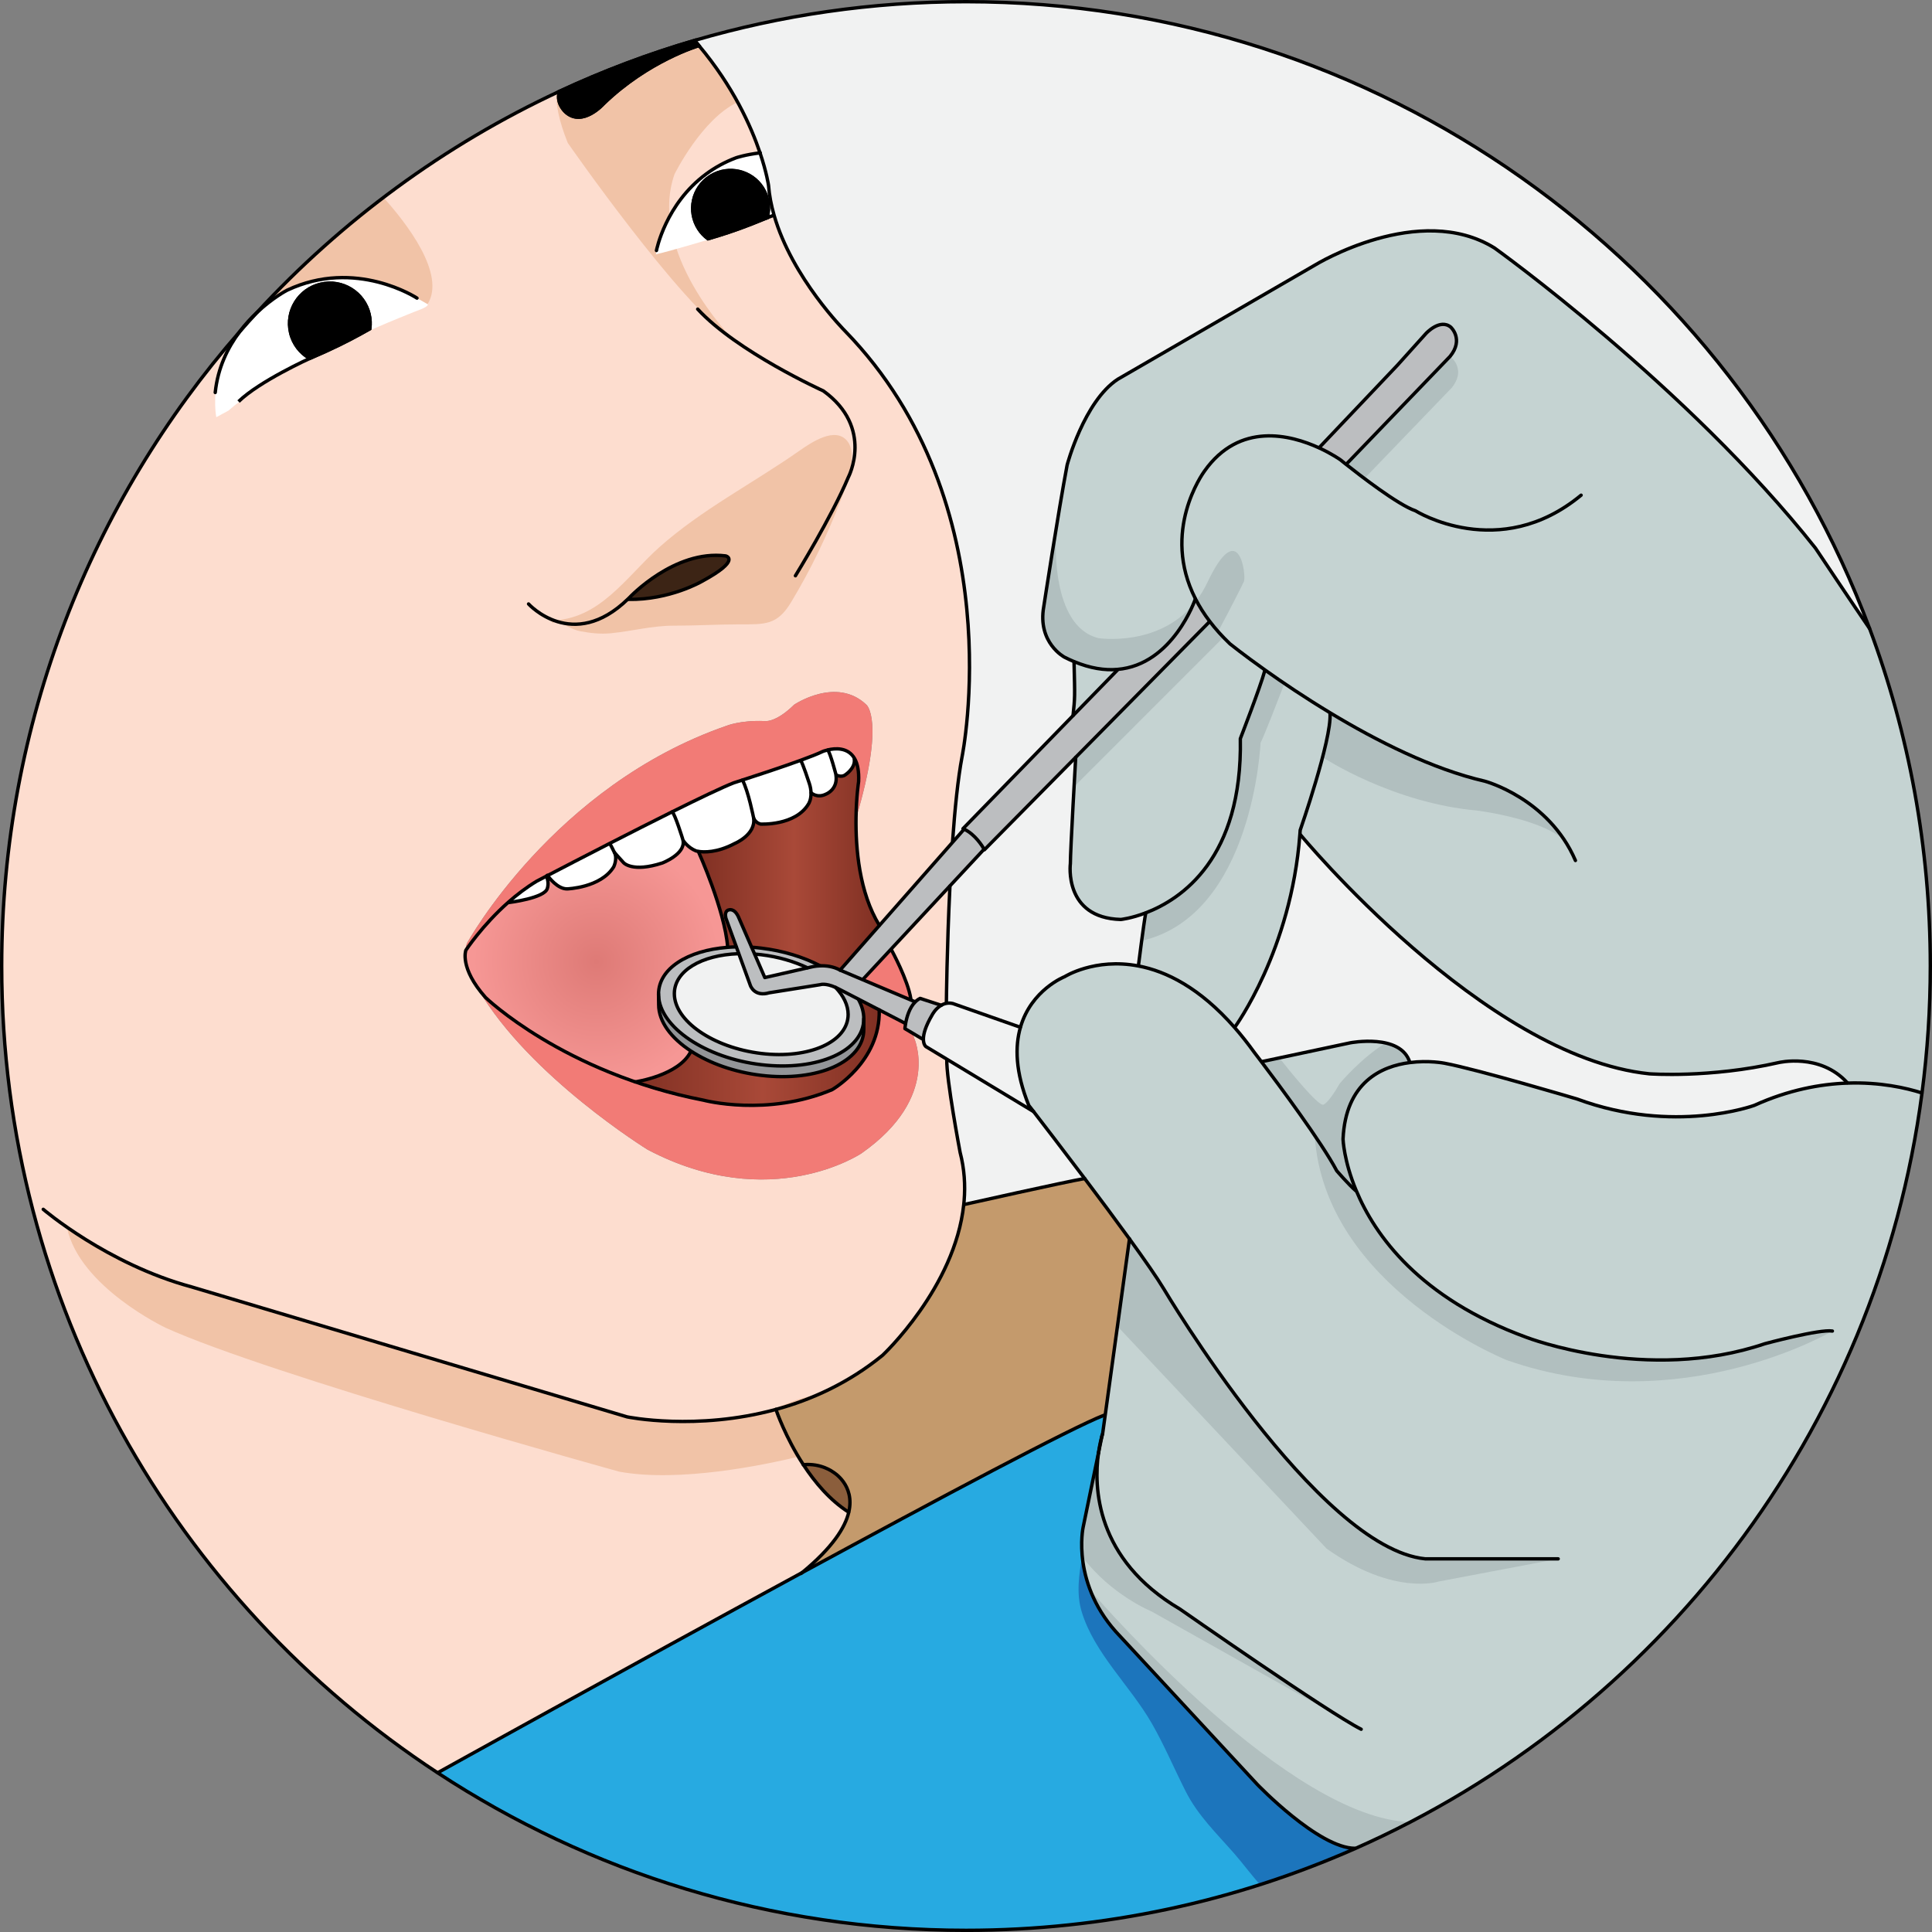 <?xml version="1.0" encoding="utf-8"?>
<!-- Generator: Adobe Illustrator 16.0.0, SVG Export Plug-In . SVG Version: 6.00 Build 0)  -->
<!DOCTYPE svg PUBLIC "-//W3C//DTD SVG 1.1//EN" "http://www.w3.org/Graphics/SVG/1.1/DTD/svg11.dtd">
<svg version="1.1" id="Layer_2" xmlns="http://www.w3.org/2000/svg" xmlns:xlink="http://www.w3.org/1999/xlink" x="0px" y="0px"
	 width="570.302px" height="570.309px" viewBox="0 0 570.302 570.309" enable-background="new 0 0 570.302 570.309"
	 xml:space="preserve">
<rect x="0" y="0" width="570.302" height="570.309" fill="#808080" stroke="none"/>
<g>
	<path fill="#FDDDCF" d="M185.371,176.82l0.108,0.108c12.172,0.215,21.625-5.265,21.625-5.265c12.01-6.477,7.089-7.567,7.089-7.567
		c-15.134-1.892-28.377,12.293-28.377,12.293C185.667,176.538,185.519,176.686,185.371,176.82z M75.801,92.289
		c25.045-27.179,55.313-49.47,89.217-65.271l0.081,0.175c-0.997,3.494,2,5.992,2,5.992c4.921,4.269,10.98-2.498,10.98-2.498
		c13.236-12.852,28.208-17.221,28.208-17.221l0.02-0.013c10.119,12.051,15.39,23.812,18.043,31.676
		c-4.261,0.498-7.035,1.434-7.035,1.434c-3.393,1.272-6.315,2.916-8.826,4.767l1.488,0.552c-0.115,0.067-0.236,0.141-0.35,0.215
		c-5.197,3.333-6.712,10.247-3.379,15.444c0.753,1.171,1.689,2.147,2.747,2.935c3.824-1.097,8.119-2.491,12.623-4.255
		c0,0,1.609-0.626,4.12-1.656c0.243-0.102,0.485-0.203,0.741-0.303c0,0,0.727-0.29,1.939-0.734l0.074-0.021
		c5.312,18.562,20.991,34.241,20.991,34.241c49.732,51.213,34.503,125.646,34.503,125.646c-1.226,6.483-2.128,15.484-2.794,24.95
		l0.141,0.121l-21.738,24.708l-0.02-0.02c-5.958-9.709-7.015-22.742-6.887-31.784h0.054c8.617-28.969,2.996-33.352,2.996-33.352
		c-8.853-8.449-21.321,0-21.321,0c-5.655,5.561-8.853,4.827-8.853,4.827c-7.022-0.276-11.115,1.4-11.115,1.4
		c-51.099,17.699-76.587,64.172-76.587,64.172s-0.323,0.741-0.464,2.061c-0.256,2.343,0.074,6.503,3.837,11.499l-0.061,0.04
		c15.215,25.906,50.001,47.355,50.001,47.355c36.361,19.154,63.149,1.064,63.149,1.064c23.766-16.677,15.431-34.234,15.431-34.234
		l-0.345-1.288l2.741,1.705l0.425,0.014c-0.027,1.75,0.747,2.31,0.747,2.31l6.208,3.743l-0.041,0.067
		c-0.202,5.587,3.918,27.394,3.918,27.394c1.266,4.86,1.575,9.674,1.185,14.333c-0.026,0.356-0.06,0.714-0.107,1.07
		c-2.585,24.526-23.967,44.515-23.967,44.515c-10.105,8.247-21.092,13.148-31.474,15.976c0.128,0.391,2.808,8.227,8.106,16.333
		c3.379,5.177,7.816,10.455,13.35,13.99l0.047,0.013c-1.071,4.538-4.794,10.455-13.774,17.841
		c-52.243,28.364-107.536,59.05-107.536,59.05l-0.034,0.054C51.687,472.465,0.5,384.79,0.5,285.15
		c0-71.666,26.485-137.151,70.212-187.193c0-0.007,0.007-0.013,0.013-0.02C72.388,96.032,74.078,94.147,75.801,92.289z
		 M91.454,105.794c3.097-1.339,5.104-2.262,5.104-2.262c4.679-2.128,8.927-4.376,12.603-6.483c0.182-1.394,0.134-2.834-0.202-4.275
		c-1.501-6.396-7.904-10.368-14.299-8.866c-6.396,1.495-10.368,7.897-8.867,14.299C86.573,101.546,88.701,104.212,91.454,105.794z"
		/>
	<path fill="#F1C3A7" d="M75.801,92.289c-0.178,0.192-0.353,0.388-0.53,0.581l1.328,1.328l9.066-0.807
		c0.813-4.532,4.229-8.371,8.994-9.484c5.908-1.387,11.813,1.902,13.863,7.452l17.694-1.573c5.521-8.878-6.268-23.981-13.02-31.474
		C99.749,68.524,87.226,79.891,75.801,92.289z"/>
	<path fill="#F1C3A7" d="M167.597,42.19c0,0,33.3,47.869,48.464,57.681c0,0-24.975-25.57-16.947-48.464
		c0,0,8.021-16.266,18.63-21.245c-2.867-5.241-6.59-10.939-11.436-16.709l-0.02,0.013c0,0-14.973,4.37-28.208,17.221
		c0,0-6.059,6.767-10.98,2.498c0,0-2.996-2.498-2-5.992l-0.081-0.175c-0.257,0.12-0.509,0.249-0.766,0.369
		C164.082,30.708,164.895,35.435,167.597,42.19z"/>
	<path fill="#F1C3A7" d="M162.454,183.139c14.478,0,22.434-12.932,32.195-21.628c12.383-11.032,27.547-18.811,41.116-28.31
		c3.708-2.596,10.881-7.505,14.423-2.896c3.011,3.918-0.17,12.624-1.743,16.684c-4.208,10.863-8.854,20.716-14.941,30.808
		c-4.066,6.74-7.609,6.506-15.21,6.506c-6.547,0-12.838,0.396-19.389,0.388c-6.428-0.008-12.278,1.621-18.614,2.241
		c-3.154,0.308-6.193-0.073-9.005-0.603c-2.739-0.517-4.971-2.372-7.271-2.827c-0.731-0.145-0.458,0.296-0.787,0.414"/>
	<path fill="#F1C3A7" d="M185.115,418.242L46.092,376.691c-13.854-5.542-26.324-14.317-26.324-14.317
		c3.695,17.549,29.095,29.557,29.095,29.557c30.479,13.854,133.927,42.487,133.927,42.487c17.735,3.258,42.842-1.994,52.874-4.419
		c-4.314-7.199-6.505-13.605-6.621-13.958c3.809-1.037,7.698-2.356,11.596-4.015c-1.72,0.028-4.527,0.746-8.897,2.533
		C211.422,422.873,185.115,418.242,185.115,418.242z"/>
	<path fill="#C5D3D2" d="M397.177,136.938l0.378-0.061l30.504-31.695c4.12-5.063,0.183-8.618,0.183-8.618
		c-3.186-2.625-7.306,1.872-7.306,1.872l-8.435,9.372l-23.052,24.291l-0.055,0.121c3.824,1.757,6.275,3.508,6.275,3.508
		S396.228,136.184,397.177,136.938z M352.885,176.767l-0.02,0.007c0,0-6.591,19.477-23.052,20.83
		c-3.729,0.316-7.971-0.31-12.758-2.303c-0.923-0.384-1.858-0.814-2.814-1.3c0,0-8.052-4.214-6.133-14.952
		c0,0,4.222-27.609,6.9-41.801c0,0,4.989-18.79,14.959-25.307l58.289-33.749c0,0,30.68-18.79,52.917-4.982
		c0,0,56.753,40.65,94.724,88.584c0,0,11.755,17.591,15.97,23.731l0.007-0.007c11.593,31.009,17.928,64.584,17.928,99.632
		c0,12.711-0.835,25.213-2.45,37.479l-0.034-0.007c-4.605-1.468-12.32-3.245-22.008-2.908v-0.088
		c-8.092-8.934-20.345-5.951-20.345-5.951c-20.271,4.625-38.112,3.299-38.112,3.299c-48.911-5.063-103.106-70.717-103.106-70.717
		h-0.033c0.033-0.396,0.061-0.801,0.087-1.205c0,0,9.305-26.688,8.807-34.402l0.114-0.188c-7.533-4.538-14.179-9.034-19.255-12.65
		c-6.463-4.591-10.395-7.755-10.395-7.755c-2.315-2.209-4.288-4.41-5.951-6.598C355.396,181.203,354.003,178.968,352.885,176.767z"
		/>
	<g>
		<path fill="#B1BFBF" d="M356.386,171.97c-0.949,2.004-2.038,3.761-3.22,5.318c1.069,2.033,2.366,4.092,3.954,6.17
			c0.752,0.989,1.576,1.981,2.457,2.975c3.889-7.299,7.32-14.042,7.628-14.813C367.903,169.876,365.809,152.077,356.386,171.97z"/>
		<path fill="#B1BFBF" d="M352.167,178.536c-10.665,12.483-27.89,9.838-27.89,9.838c-14.31-3.49-12.564-29.666-12.564-29.666
			l-0.393,0.016c-1.75,10.763-3.212,20.325-3.212,20.325c-1.919,10.738,6.133,14.952,6.133,14.952
			c0.956,0.485,1.892,0.916,2.814,1.3c4.787,1.993,9.028,2.619,12.758,2.303C343.23,196.5,350.09,183.358,352.167,178.536z"/>
	</g>
	<path fill="#B1BFBF" d="M428.729,105.834c-3.185-2.625-7.305,1.872-7.305,1.872l-8.436,9.372l-17.504,18.444
		c1.791,1.177,5.385,4.117,7.295,5.704l25.768-26.773C432.667,109.389,428.729,105.834,428.729,105.834z"/>
	<path fill="#B1BFBF" d="M390.648,223.662c0,0,20.414,13.409,45.43,15.61c0,0,20.612,2.602,26.417,9.605
		c0,0-6.786-13.989-28.219-19.212c0,0-12.394-2.683-28.218-11.208l-13.312-8.021C392.747,210.437,391.415,220.889,390.648,223.662z"
		/>
	<path fill="#C5D3D2" d="M392.721,210.462l-0.114,0.188c0.498,7.715-8.807,34.402-8.807,34.402
		c-0.026,0.404-0.054,0.809-0.087,1.205c-2.565,34.302-19.201,56.942-19.201,56.942l-0.095,0.081
		c-10.279-11.721-20.162-16.582-28.39-18.144l0.026-0.142c0,0,1.55-12.341,2.155-15.484l-0.014-0.041
		c10.529-4.019,28.599-16.076,27.933-51.428c0,0,5.911-15.242,7.217-20.063l0.121-0.169
		C378.542,201.428,385.188,205.924,392.721,210.462z"/>
	<path fill="#B1BFBF" d="M379.143,201.757c-2.05-1.393-3.959-2.722-5.677-3.945l-0.121,0.169c-1.306,4.82-7.217,20.063-7.217,20.063
		c0.666,35.352-17.403,47.409-27.933,51.428l0.014,0.041c-0.282,1.462-0.768,4.915-1.207,8.19
		c32.949-7.525,35.09-58.396,35.09-58.396C373.324,216.844,377.497,206.044,379.143,201.757z"/>
	<path fill="#C5D3D2" d="M373.466,197.812l-0.121,0.169c-1.306,4.82-7.217,20.063-7.217,20.063
		c0.666,35.352-17.403,47.409-27.933,51.428c-4.302,1.643-7.345,1.946-7.345,1.946c-16.953-0.458-14.893-16.494-14.893-16.494
		c0-3.892,1.575-31.34,1.575-31.34l-0.021-0.02l39.499-40.024l0.108-0.081c1.663,2.188,3.636,4.389,5.951,6.598
		C363.071,190.057,367.003,193.221,373.466,197.812z"/>
	<path fill="#B1BFBF" d="M361.148,188.135c-1.504-1.563-2.849-3.124-4.028-4.676l-0.108,0.081l-39.499,40.024l0.021,0.02
		c0,0-0.214,3.739-0.484,8.652L361.148,188.135z"/>
	<path fill="#C5D3D2" d="M416.169,313.622l0.008,0.033c-8.369,1.077-18.979,5.783-19.727,22.595c0,0,0.202,6.348,3.885,15.188
		l-0.121,0.054c-2.188-1.878-5.635-5.904-5.635-5.904c-4.45-8.408-17.161-25.476-22.189-32.127l0.106-0.081l26.055-5.547
		C398.551,307.832,413.511,304.938,416.169,313.622z"/>
	<path fill="#B1BFBF" d="M416.177,313.655l-0.008-0.033c-1.038-3.393-3.955-5.014-7.123-5.735
		c-7.189,4.328-13.568,11.943-13.568,11.943c-3.59,6.283-4.937,6.283-4.937,6.283c-1.76,0-9.596-9.664-12.893-13.831l-5.152,1.097
		l-0.106,0.081c5.028,6.651,17.739,23.719,22.189,32.127c0,0,3.447,4.026,5.635,5.904l0.121-0.054
		c-3.683-8.84-3.885-15.188-3.885-15.188C397.197,319.438,407.808,314.732,416.177,313.655z"/>
	<path fill="#C5D3D2" d="M324.266,428.854l0.014-0.068l0.99-4.82l0.006-0.033c0.121-0.418,0.195-0.64,0.195-0.64l0.755-5.446
		l7.183-52.129c-4.1-5.662-8.792-11.963-13.222-17.827c-6.524-8.651-12.469-16.373-15.088-19.772
		c-0.909-1.172-1.42-1.832-1.42-1.832c-3.992-9.869-4.087-17.396-2.457-23.045c3.197-11.102,13.04-14.932,13.04-14.932
		s8.859-5.636,21.766-3.171c8.228,1.562,18.11,6.423,28.39,18.144c1.946,2.222,3.912,4.699,5.885,7.439c0,0,0.787,1.023,2.088,2.739
		c5.028,6.651,17.739,23.719,22.189,32.127c0,0,3.447,4.026,5.635,5.904l0.121-0.054c-3.683-8.84-3.885-15.188-3.885-15.188
		c0.747-16.812,11.357-21.518,19.727-22.595c5.573-0.714,10.158,0.183,10.158,0.183c9.964,1.864,39.223,10.583,39.223,10.583
		c28.64,10.583,52.305,1.864,52.305,1.864c10.071-4.558,19.436-6.288,27.447-6.57c9.688-0.337,17.402,1.44,22.008,2.908l0.034,0.007
		c0,0.021-0.007,0.047-0.007,0.067c-13.176,100.01-78.264,183.651-167.313,222.969l-0.027-0.067
		c-10.778,0-28.889-18.885-28.889-18.885l-40.38-43.604c-14.771-15.202-11.008-32.289-11.008-32.289L324.266,428.854z"/>
	<g>
		<path fill="#B1BFBF" d="M520.972,396.646c-34.867,11.828-70.354-1.872-70.354-1.872c-31.635-11.539-44.81-30.194-50.276-43.336
			h-0.007l-0.121,0.054c-2.188-1.878-5.635-5.904-5.635-5.904c-1.461-2.76-3.814-6.456-6.492-10.407
			c2.816,44.83,56.761,66.336,56.761,66.336c51.166,17.953,96.046-8.607,96.046-8.607
			C537.163,392.283,520.972,396.646,520.972,396.646z"/>
		<polygon fill="#B1BFBF" points="567.352,322.63 567.317,322.623 567.351,322.638 		"/>
	</g>
	<path fill="#B1BFBF" d="M424.72,466.84l35.236-6.688h-39.222c-31.757-3.117-77.207-79.697-77.207-79.697
		c-1.979-3.299-5.709-8.651-10.119-14.737l-3.553,25.783l61.74,65.624C411.47,471.256,424.72,466.84,424.72,466.84z"/>
	<g>
		<path fill="#B1BFBF" d="M398.192,508.421c1.468,0.877,2.695,1.57,3.61,2.028L398.192,508.421z"/>
		<path fill="#B1BFBF" d="M398.192,508.421c-13.961-8.344-49.885-33.438-49.885-33.438c-25.011-14.736-25.463-36.118-24.042-46.129
			l-4.537,21.967c0,0-0.765,3.498-0.243,8.729c8.473,11.27,20.438,16.124,20.438,16.124L398.192,508.421z"/>
	</g>
	<path fill="#B1BFBF" d="M321.854,469.438c1.697,4.387,4.451,9.113,8.882,13.672l40.38,43.604c0,0,18.11,18.885,28.889,18.885
		l0.027,0.067c5.521-2.438,10.948-5.047,16.278-7.817C380.866,536.809,326.425,474.722,321.854,469.438z"/>
	<path fill="#27AAE1" d="M325.275,423.932l-0.006,0.033c-0.249,0.868-0.667,2.545-0.99,4.82l-0.014,0.068l-4.537,21.967
		c0,0-3.764,17.087,11.008,32.289l40.38,43.604c0,0,18.11,18.885,28.889,18.885l0.027,0.067
		c-35.137,15.524-74.002,24.143-114.881,24.143c-57.576,0-111.158-17.094-155.949-46.487l0.034-0.054
		c0,0,55.293-30.686,107.536-59.05c40.832-22.149,79.799-42.885,89.049-46.427l0.404,0.055l-0.755,5.446
		C325.471,423.292,325.396,423.514,325.275,423.932z"/>
	<path fill="#1C75BC" d="M400.005,545.599c-10.778,0-28.889-18.885-28.889-18.885l-40.38-43.604
		c-8.222-8.461-10.698-17.501-11.281-23.858c-0.97,5.631-1.77,11.192-0.151,16.524c3.715,12.241,14.333,21.892,20.66,32.891
		c3.731,6.488,6.631,13.406,10.017,20.09c3.649,7.207,9.141,12.425,14.407,18.455c2.18,2.496,4.813,5.985,7.539,9.119
		c9.6-3.07,18.979-6.632,28.105-10.664L400.005,545.599z"/>
	<path fill="#FFFFFF" d="M124.263,91.289c0,0-40.127,15.179-56.809,29.907l-3.607,1.954c0,0-4.509-21.942,19.086-36.521
		c0,0,18.185-11.873,43.284,3.156C126.217,89.786,126.817,90.237,124.263,91.289z"/>
	<path fill="#FFFFFF" d="M226.855,54.695c0,0-0.525-3.689-2.504-9.566c-4.261,0.498-7.035,1.434-7.035,1.434
		c-3.393,1.272-6.315,2.916-8.826,4.767l0.503,0.187c-2.415,1.718-5.327,4.136-5.327,4.136c-7.56,6.865-10.072,19.42-10.072,19.42
		c3.476-0.695,18.326-5.17,18.326-5.17l0.608-12.339l-0.963-6.447c4.867-1.925,10.573-0.215,13.506,4.36
		c1.737,2.713,2.141,5.891,1.407,8.786c0,0,0.727-0.29,1.939-0.734l0.074-0.021C227.664,60.626,227.084,57.671,226.855,54.695z"/>
	<path fill="#F1F2F2" d="M224.351,45.129c-2.653-7.864-7.924-19.625-18.043-31.676c-0.33-0.391-0.66-0.781-0.996-1.171l-0.114-0.397
		C230.558,4.472,257.394,0.5,285.151,0.5c122.151,0,226.341,76.944,266.723,185.019l-0.007,0.007
		c-4.215-6.14-15.97-23.731-15.97-23.731c-37.971-47.935-94.724-88.584-94.724-88.584c-22.237-13.808-52.917,4.982-52.917,4.982
		l-58.289,33.749c-9.97,6.517-14.959,25.307-14.959,25.307c-2.679,14.192-6.9,41.801-6.9,41.801
		c-1.919,10.738,6.133,14.952,6.133,14.952c0.956,0.485,1.892,0.916,2.814,1.3l-0.014,0.04c0.27,10.638,0.27,10.482-0.296,15.902
		l-32.483,33.372c0.101,0.041,0.209,0.088,0.309,0.135l-0.033,0.074l-3.205,3.642l-0.141-0.121
		c0.666-9.466,1.568-18.467,2.794-24.95c0,0,15.229-74.433-34.503-125.646c0,0-15.68-15.68-20.991-34.241
		c-0.828-2.881-1.407-5.837-1.636-8.813C226.855,54.695,226.331,51.006,224.351,45.129z"/>
	<path fill="#F1F2F2" d="M545.31,319.627v0.088c-8.012,0.282-17.376,2.013-27.447,6.57c0,0-23.665,8.719-52.305-1.864
		c0,0-29.259-8.719-39.223-10.583c0,0-4.585-0.896-10.158-0.183l-0.008-0.033c-2.658-8.685-17.618-5.79-17.618-5.79l-26.055,5.547
		l-0.106,0.081c-1.301-1.716-2.088-2.739-2.088-2.739c-1.973-2.74-3.938-5.218-5.885-7.439l0.095-0.081
		c0,0,16.636-22.641,19.201-56.942h0.033c0,0,54.195,65.654,103.106,70.717c0,0,17.841,1.326,38.112-3.299
		C524.965,313.676,537.218,310.693,545.31,319.627z"/>
	<path fill="#BCBEC0" d="M428.241,96.564c0,0,3.938,3.555-0.183,8.618l-30.504,31.695l-0.378,0.061
		c-0.949-0.754-1.507-1.212-1.507-1.212s-2.451-1.75-6.275-3.508l0.055-0.121l23.052-24.291l8.435-9.372
		C420.936,98.436,425.056,93.938,428.241,96.564z"/>
	<path fill="#BCBEC0" d="M357.12,183.458l-0.108,0.081l-39.499,40.024l-26.922,27.272c0,0-0.026-0.054-0.088-0.155
		c-0.443-0.787-2.625-4.39-5.932-5.931c-0.1-0.047-0.208-0.094-0.309-0.135l32.483-33.372l13.088-13.444l-0.021-0.195
		c16.461-1.354,23.052-20.83,23.052-20.83l0.02-0.007C354.003,178.968,355.396,181.203,357.12,183.458z"/>
	<path fill="#F1F2F2" d="M338.195,269.471l0.014,0.041c-0.605,3.144-2.155,15.484-2.155,15.484l-0.026,0.142
		c-12.906-2.465-21.766,3.171-21.766,3.171s-9.843,3.83-13.04,14.932l-0.027-0.007l-19.928-7.001
		c-0.674-0.162-1.299-0.168-1.865-0.067l-0.04-0.229c0,0,0.155-16.292,1.05-34.389l-0.02-0.02l10.064-10.819l0.047-0.027
		c0.062,0.102,0.088,0.155,0.088,0.155l26.922-27.272l0.021,0.02c0,0-1.575,27.448-1.575,31.34c0,0-2.061,16.036,14.893,16.494
		C330.851,271.417,333.894,271.113,338.195,269.471z"/>
	<path fill="#C49A6C" d="M333.408,365.717l-7.183,52.129l-0.404-0.055c-9.25,3.542-48.217,24.277-89.049,46.427
		c8.98-7.386,12.704-13.303,13.774-17.841c1.918-8.125-4.646-11.861-4.646-11.861s-3.515-2.681-8.752-2.142
		c-5.298-8.106-7.978-15.942-8.106-16.333c10.381-2.827,21.369-7.729,31.474-15.976c0,0,21.382-19.988,23.967-44.515l0.095,0.007
		c0,0,30.201-6.772,35.607-7.668C324.616,353.754,329.309,360.055,333.408,365.717z"/>
	<path fill="#C5D3D2" d="M329.813,197.604l0.021,0.195l-13.088,13.444c0.565-5.42,0.565-5.265,0.296-15.902l0.014-0.04
		C321.843,197.294,326.084,197.92,329.813,197.604z"/>
	<path fill="#F1F2F2" d="M305.099,328.117c2.619,3.399,8.563,11.121,15.088,19.772c-5.406,0.896-35.607,7.668-35.607,7.668
		l-0.095-0.007c0.048-0.356,0.081-0.714,0.107-1.07c0.391-4.659,0.081-9.473-1.185-14.333c0,0-4.12-21.807-3.918-27.394l0.041-0.067
		l25.563,15.437L305.099,328.117z"/>
	<path fill="#F1F2F2" d="M277.84,296.744c0.464-0.27,0.982-0.479,1.562-0.579c0.566-0.101,1.191-0.095,1.865,0.067l19.928,7.001
		l0.027,0.007c-1.63,5.648-1.535,13.176,2.457,23.045c0,0,0.511,0.66,1.42,1.832l-0.006,0.006l-25.563-15.437l-6.208-3.743
		c0,0-0.774-0.56-0.747-2.31c0.027-1.44,0.599-3.683,2.605-7.076C275.181,299.558,276.103,297.74,277.84,296.744z"/>
	<path fill="#BCBEC0" d="M290.503,250.681l-0.047,0.027l-10.064,10.819l-17.444,18.735l-8.18,8.793l-0.067,0.154l-6.719-2.841
		l11.613-13.195l21.738-24.708l3.205-3.642l0.033-0.074C287.878,246.291,290.06,249.894,290.503,250.681z"/>
	<path fill="#FDDDCF" d="M280.392,261.527l0.02,0.02c-0.895,18.097-1.05,34.389-1.05,34.389l0.04,0.229
		c-0.579,0.101-1.098,0.31-1.562,0.579l-6.234-2.033c-0.545,0.27-1.023,0.626-1.448,1.05l-0.047-0.047l-1.367-0.579l0.121-0.282
		c-0.889-5.676-5.675-14.367-5.675-14.367l-0.243-0.223L280.392,261.527z"/>
	<path fill="#BCBEC0" d="M271.605,294.711l6.234,2.033c-1.737,0.996-2.659,2.813-2.659,2.813c-2.007,3.394-2.579,5.636-2.605,7.076
		l-0.425-0.014l-1.958-1.158l-3.07-1.824c0,0,0.041-0.605,0.202-1.515c0.31-1.743,1.071-4.599,2.834-6.362
		C270.582,295.337,271.06,294.98,271.605,294.711z"/>
	<path fill="#F27B76" d="M267.122,303.638l2.306,1.313l0.327,1.253c0,0,8.334,17.558-15.431,34.234c0,0-26.788,18.09-63.149-1.064
		c0,0-34.786-21.449-50.001-47.355l0.061-0.04c0.599,0.801,1.293,1.622,2.081,2.457c0.134,0.142,0.269,0.289,0.41,0.431
		c4.834,4.948,22.062,16.986,43.222,24.634c18.278,6.611,39.492,9.944,58.167,2.593c0,0,14.878-7.648,14.407-23.947l0.013-0.034
		l7.742,4.006l0.047,0.007C267.162,303.032,267.122,303.638,267.122,303.638z"/>
	<path fill="#BCBEC0" d="M242.118,285.097c1.656-0.061,3.857,0.148,5.864,1.272l6.719,2.841l14.044,5.925l1.367,0.579l0.047,0.047
		c-1.763,1.764-2.524,4.619-2.834,6.362l-0.047-0.007l-7.742-4.006l-6.153-3.185l-5.601-2.895c-0.391-0.216-0.761-0.397-1.111-0.552
		c-3.023-1.367-4.531-0.815-4.531-0.815l-15.047,2.391c-4.423,1.319-5.581-2.135-5.581-2.135l-3.434-9.445l-0.72-1.986l-3.091-8.489
		c-0.518-2.229,0.855-2.396,0.855-2.396s1.555-0.659,2.814,1.946l3.952,9.088l0.889,2.047l0.013,0.027l2.976,6.854l12.583-2.861
		l1.131-0.256C239.479,285.447,240.556,285.15,242.118,285.097z"/>
	<path fill="#F27B76" d="M268.865,294.853l-0.121,0.282L254.7,289.21l0.067-0.154l8.18-8.793l0.243,0.223
		C263.19,280.485,267.977,289.177,268.865,294.853z"/>
	<linearGradient id="SVGID_1_" gradientUnits="userSpaceOnUse" x1="206.167" y1="255.172" x2="259.595" y2="255.172">
		<stop  offset="0" style="stop-color:#803023"/>
		<stop  offset="0.528" style="stop-color:#A94938"/>
		<stop  offset="1" style="stop-color:#803023"/>
	</linearGradient>
	<path fill="url(#SVGID_1_)" d="M259.595,273.174l-11.613,13.195c-2.006-1.124-4.208-1.333-5.864-1.272
		c-4.928-2.571-10.927-4.443-17.41-5.218c-0.936-0.114-1.858-0.201-2.767-0.262l-0.054,0.02l-3.952-9.088
		c-1.259-2.605-2.814-1.946-2.814-1.946s-1.374,0.168-0.855,2.396l3.091,8.489l-0.054,0.021c-0.848,0.021-1.683,0.061-2.498,0.128
		l-0.007-0.08c-0.862-10.927-8.631-28.169-8.631-28.169l0.006-0.061c1.563,0.249,5.467,0.444,10.718-2.343
		c0,0,6.268-2.585,5.574-7.493c0,0,0.465,1.367,2.04,1.765c0,0,10.301,0.578,14.185-5.992c0,0,0.768-1.151,0.707-3.231h0.047
		c0,0,1.771,1.717,4.437,0.356c0,0,3.514-1.366,2.881-5.588l0.142-0.02c0,0,1.434,0.814,2.612-0.061c0,0,3.083-1.993,2.653-4.673
		l0.127-0.074c0.828,1.475,1.306,3.643,1.151,6.772c0,0-0.667,4.35-0.761,10.624c-0.128,9.042,0.929,22.075,6.887,31.784
		L259.595,273.174z"/>
	<linearGradient id="SVGID_2_" gradientUnits="userSpaceOnUse" x1="186.946" y1="310.592" x2="259.534" y2="310.592">
		<stop  offset="0" style="stop-color:#803023"/>
		<stop  offset="0.528" style="stop-color:#A94938"/>
		<stop  offset="1" style="stop-color:#803023"/>
	</linearGradient>
	<path fill="url(#SVGID_2_)" d="M259.521,298.145c0.471,16.299-14.407,23.947-14.407,23.947
		c-18.676,7.352-39.889,4.019-58.167-2.593v-0.007c0,0,13.478-1.979,16.979-9.108l0.067-0.101
		c5.419,3.541,12.704,6.187,20.716,7.149c16.716,1.999,30.275-4.08,30.275-13.579v-3.15c0-1.946-0.572-3.879-1.616-5.75l0.014-0.027
		l6.153,3.185L259.521,298.145z"/>
	<path fill="#F27B76" d="M161.625,258.45c-0.121,0.061-0.236,0.121-0.35,0.182c-1.817,0.949-2.868,1.495-2.868,1.495
		c-3.037,1.831-5.831,3.979-8.328,6.18c-7.735,6.834-12.563,14.186-12.563,14.186l-0.121-0.014c0.141-1.319,0.464-2.061,0.464-2.061
		s25.489-46.473,76.587-64.172c0,0,4.093-1.677,11.115-1.4c0,0,3.198,0.733,8.853-4.827c0,0,12.468-8.449,21.321,0
		c0,0,5.622,4.383-2.996,33.352h-0.054c0.094-6.274,0.761-10.624,0.761-10.624c0.155-3.13-0.323-5.298-1.151-6.772
		c-1.932-3.46-5.803-3.13-7.938-2.612c-0.915,0.216-1.515,0.465-1.515,0.465c-1.4,0.68-3.763,1.603-6.517,2.612
		c-5.79,2.107-13.296,4.571-17.167,5.816c-1.588,0.519-2.571,0.828-2.571,0.828c-3.353,1.307-10.253,4.612-18.171,8.551
		c-5.931,2.948-12.435,6.254-18.447,9.331C172.31,252.89,165.456,256.451,161.625,258.45z"/>
	<path fill="#939598" d="M254.983,300.703v3.15c0,9.499-13.559,15.578-30.275,13.579c-8.012-0.963-15.296-3.608-20.716-7.149
		c-5.884-3.831-9.56-8.732-9.56-13.681l-0.033-2.706c0.417,9.351,13.848,18.412,30.309,20.385
		C241.424,316.281,254.983,310.202,254.983,300.703z"/>
	<path fill="#BCBEC0" d="M253.367,294.953c1.044,1.871,1.616,3.804,1.616,5.75c0,9.499-13.559,15.578-30.275,13.578
		c-16.461-1.973-29.892-11.034-30.309-20.385l-0.007-0.444c0-7.527,8.537-12.906,20.413-13.815c0.814-0.067,1.649-0.107,2.498-0.128
		l0.054-0.021l0.72,1.986l-0.122,0.047c-10.893,0.378-18.897,5.077-18.897,11.803c0,8.045,11.485,15.949,25.65,17.646
		c14.165,1.689,25.65-3.454,25.65-11.506c0-2.761-1.354-5.501-3.696-7.978l0.007-0.007c0.35,0.154,0.72,0.336,1.111,0.552
		l5.601,2.895L253.367,294.953z"/>
	<path fill="#FFFFFF" d="M252.297,223.974l-0.127,0.074c0.431,2.68-2.653,4.673-2.653,4.673c-1.178,0.875-2.612,0.061-2.612,0.061
		l-0.142,0.02c-0.013-0.142-0.04-0.289-0.074-0.438c0,0-1.535-5.864-2.309-6.928l-0.021-0.074
		C246.494,220.844,250.365,220.514,252.297,223.974z"/>
	<path fill="#8B5E3C" d="M245.901,434.516c0,0,6.564,3.736,4.646,11.861l-0.047-0.013c-5.534-3.535-9.971-8.813-13.35-13.99
		C242.387,431.835,245.901,434.516,245.901,434.516z"/>
	<path fill="#F1F2F2" d="M246.662,291.486c2.343,2.477,3.696,5.217,3.696,7.978c0,8.052-11.485,13.195-25.65,11.506
		c-14.165-1.696-25.65-9.601-25.65-17.646c0-6.726,8.005-11.425,18.897-11.803l0.122-0.047l3.434,9.445c0,0,1.158,3.454,5.581,2.135
		l15.047-2.391c0,0,1.508-0.552,4.531,0.815L246.662,291.486z"/>
	<path fill="#FFFFFF" d="M246.763,228.801c0.633,4.222-2.881,5.588-2.881,5.588c-2.666,1.36-4.437-0.356-4.437-0.356h-0.047
		c-0.014-0.802-0.148-1.737-0.505-2.801c0,0-2.067-6.349-2.511-6.645l-0.054-0.148c2.754-1.01,5.117-1.933,6.517-2.612
		c0,0,0.6-0.249,1.515-0.465l0.021,0.074c0.774,1.063,2.309,6.928,2.309,6.928C246.723,228.512,246.75,228.659,246.763,228.801z"/>
	<path fill="#BCBEC0" d="M242.118,285.097c-1.562,0.054-2.639,0.351-2.639,0.351l-1.131,0.256l-0.007-0.021
		c-3.945-1.885-8.624-3.266-13.633-3.864c-0.613-0.074-1.225-0.135-1.825-0.182l-0.107,0.047l-0.889-2.047l0.054-0.02
		c0.909,0.061,1.831,0.147,2.767,0.262C231.191,280.653,237.19,282.525,242.118,285.097z"/>
	<path fill="#FFFFFF" d="M239.398,234.032c0.061,2.08-0.707,3.231-0.707,3.231c-3.884,6.57-14.185,5.992-14.185,5.992
		c-1.575-0.397-2.04-1.765-2.04-1.765s-1.575-8.019-3.299-11.216l-0.007-0.021c3.871-1.245,11.378-3.709,17.167-5.816l0.054,0.148
		c0.444,0.296,2.511,6.645,2.511,6.645C239.25,232.295,239.384,233.23,239.398,234.032z"/>
	<path fill="#F1F2F2" d="M238.341,285.683l0.007,0.021l-12.583,2.861l-2.976-6.854l-0.013-0.027l0.107-0.047
		c0.6,0.047,1.212,0.107,1.825,0.182C229.717,282.417,234.396,283.798,238.341,285.683z"/>
	<path stroke="#000000" stroke-miterlimit="10" d="M225.071,55.477c1.737,2.713,2.141,5.891,1.407,8.786
		c-0.256,0.101-0.498,0.202-0.741,0.303c-2.511,1.03-4.12,1.656-4.12,1.656c-4.504,1.764-8.799,3.158-12.623,4.255
		c-1.057-0.788-1.993-1.764-2.747-2.935c-3.333-5.198-1.818-12.112,3.379-15.444c0.114-0.074,0.235-0.148,0.35-0.215
		C215.128,48.832,221.813,50.394,225.071,55.477z"/>
	<path fill="#FFFFFF" d="M222.466,241.491c0.693,4.908-5.574,7.493-5.574,7.493c-5.251,2.787-9.156,2.592-10.718,2.343
		c-0.484-0.08-0.74-0.161-0.74-0.161c-2.383-0.963-3.696-2.969-3.696-2.969l-0.087,0.013c-0.034-0.201-0.081-0.417-0.155-0.626
		c0,0-2.222-7.203-3.063-7.924l-0.013-0.026c7.917-3.938,14.818-7.244,18.171-8.551c0,0,0.983-0.31,2.571-0.828l0.007,0.021
		C220.891,233.473,222.466,241.491,222.466,241.491z"/>
	<radialGradient id="SVGID_3_" cx="176.067" cy="283.848" r="37.226" gradientUnits="userSpaceOnUse">
		<stop  offset="0.003" style="stop-color:#DE7A76"/>
		<stop  offset="0.975" style="stop-color:#F69795"/>
	</radialGradient>
	<path fill="url(#SVGID_3_)" d="M214.798,279.557l0.007,0.08c-11.876,0.909-20.413,6.288-20.413,13.815l0.007,0.444l0.033,2.706
		c0,4.948,3.676,9.85,9.56,13.681l-0.067,0.101c-3.5,7.13-16.979,9.108-16.979,9.108v0.007
		c-21.16-7.647-38.388-19.686-43.222-24.634c-0.141-0.142-0.276-0.289-0.41-0.431c-0.788-0.835-1.481-1.656-2.081-2.457
		c-3.764-4.996-4.093-9.156-3.837-11.499l0.121,0.014c0,0,4.827-7.352,12.563-14.186l0.094,0.108c0,0,10.731-1.286,11.405-4.215
		c0,0,0.606-1.717-0.303-3.568c0.114-0.061,0.229-0.121,0.35-0.182c0.397,0.552,2.982,3.992,5.783,3.938
		c0,0,9.917-0.303,13.748-6.504c0,0,1.165-2.383,0.229-4.194l0.027-0.013c0,0,1.71,1.966,2.673,2.988c0,0,2.565,2.97,11.411,0.081
		c0,0,6.773-2.564,6.153-6.537l0.087-0.013c0,0,1.313,2.006,3.696,2.969c0,0,0.256,0.081,0.74,0.161l-0.006,0.061
		C206.167,251.388,213.936,268.63,214.798,279.557z"/>
	<path fill="#3C2415" d="M214.192,164.096c0,0,4.921,1.091-7.089,7.567c0,0-9.453,5.48-21.625,5.265l-0.108-0.108
		c0.148-0.134,0.296-0.283,0.444-0.431C185.815,176.389,199.058,162.205,214.192,164.096z"/>
	<path stroke="#000000" stroke-miterlimit="10" d="M206.308,13.453l-0.02,0.013c0,0-14.973,4.37-28.208,17.221
		c0,0-6.059,6.767-10.98,2.498c0,0-2.996-2.498-2-5.992l-0.081-0.175c12.899-6.012,26.317-11.088,40.179-15.134l0.114,0.397
		C205.648,12.672,205.979,13.063,206.308,13.453z"/>
	<path fill="#FFFFFF" d="M201.649,248.21c0.62,3.973-6.153,6.537-6.153,6.537c-8.846,2.889-11.411-0.081-11.411-0.081
		c-0.963-1.022-2.673-2.988-2.673-2.988l-0.027,0.013c-0.014-0.04-0.034-0.073-0.054-0.107c0,0-0.916-1.952-1.286-2.471
		l-0.074-0.147c6.012-3.077,12.516-6.383,18.447-9.331l0.013,0.026c0.842,0.721,3.063,7.924,3.063,7.924
		C201.569,247.793,201.616,248.009,201.649,248.21z"/>
	<path fill="#FFFFFF" d="M181.385,251.69c0.936,1.812-0.229,4.194-0.229,4.194c-3.831,6.201-13.748,6.504-13.748,6.504
		c-2.801,0.054-5.386-3.387-5.783-3.938c3.831-1.999,10.685-5.561,18.346-9.485l0.074,0.147c0.37,0.519,1.286,2.471,1.286,2.471
		C181.352,251.617,181.372,251.65,181.385,251.69z"/>
	<path fill="#FFFFFF" d="M161.275,258.632c0.909,1.852,0.303,3.568,0.303,3.568c-0.673,2.929-11.405,4.215-11.405,4.215
		l-0.094-0.108c2.498-2.201,5.292-4.349,8.328-6.18C158.408,260.127,159.458,259.581,161.275,258.632z"/>
	<path stroke="#000000" stroke-miterlimit="10" d="M108.958,92.773c0.336,1.441,0.384,2.881,0.202,4.275
		c-3.676,2.107-7.924,4.355-12.603,6.483c0,0-2.006,0.922-5.104,2.262c-2.753-1.582-4.881-4.248-5.662-7.587
		c-1.501-6.402,2.471-12.805,8.867-14.299C101.055,82.406,107.457,86.378,108.958,92.773z"/>
	<path fill="none" stroke="#000000" stroke-miterlimit="10" d="M70.725,97.938c1.663-1.905,3.353-3.791,5.076-5.648
		c25.045-27.179,55.313-49.47,89.217-65.271c12.899-6.012,26.317-11.088,40.179-15.134C230.558,4.472,257.394,0.5,285.151,0.5
		c122.151,0,226.341,76.944,266.723,185.019c11.593,31.009,17.928,64.584,17.928,99.632c0,12.711-0.835,25.213-2.45,37.479
		c0,0.021-0.007,0.047-0.007,0.067c-13.176,100.01-78.264,183.651-167.313,222.969c-35.137,15.524-74.002,24.143-114.881,24.143
		c-57.576,0-111.158-17.094-155.949-46.487C51.687,472.465,0.5,384.79,0.5,285.15c0-71.666,26.485-137.151,70.212-187.193"/>
	<path fill="none" stroke="#000000" stroke-linecap="round" stroke-linejoin="round" stroke-miterlimit="10" d="M156.024,178.281
		c0,0,13.007,14.4,29.346-1.461c0.148-0.134,0.296-0.283,0.444-0.431c0,0,13.243-14.185,28.377-12.293c0,0,4.921,1.091-7.089,7.567
		c0,0-9.453,5.48-21.625,5.265"/>
	<path fill="none" stroke="#000000" stroke-linecap="round" stroke-linejoin="round" stroke-miterlimit="10" d="M234.799,169.954
		c0,0,10.772-17.504,15.62-29.084c0,0,7.708-14.596-7.392-25.489c0,0-25.441-11.502-37.075-24.132"/>
	<path fill="none" stroke="#000000" stroke-linecap="round" stroke-linejoin="round" stroke-miterlimit="10" d="M259.575,273.154
		c-5.958-9.709-7.015-22.742-6.887-31.784c0.094-6.274,0.761-10.624,0.761-10.624c0.155-3.13-0.323-5.298-1.151-6.772
		c-1.932-3.46-5.803-3.13-7.938-2.612c-0.915,0.216-1.515,0.465-1.515,0.465c-1.4,0.68-3.763,1.603-6.517,2.612
		c-5.79,2.107-13.296,4.571-17.167,5.816c-1.588,0.519-2.571,0.828-2.571,0.828c-3.353,1.307-10.253,4.612-18.171,8.551
		c-5.931,2.948-12.435,6.254-18.447,9.331c-7.661,3.925-14.515,7.486-18.346,9.485c-0.121,0.061-0.236,0.121-0.35,0.182
		c-1.817,0.949-2.868,1.495-2.868,1.495c-3.037,1.831-5.831,3.979-8.328,6.18c-7.735,6.834-12.563,14.186-12.563,14.186
		s-1.978,5.18,5.797,13.942c0,0,22.964,22.249,64.417,30.341c0,0,18.739,4.969,37.903-3.123c0,0,14.314-8.187,13.9-23.542"/>
	<path fill="none" stroke="#000000" stroke-linecap="round" stroke-linejoin="round" stroke-miterlimit="10" d="M263.19,280.485
		c0,0,4.786,8.691,5.675,14.367"/>
	<path fill="none" stroke="#000000" stroke-linecap="round" stroke-linejoin="round" stroke-miterlimit="10" d="M267.276,302.116
		l-7.742-4.006l-6.153-3.185l-5.601-2.895c-0.391-0.216-0.761-0.397-1.111-0.552c-3.023-1.367-4.531-0.815-4.531-0.815
		l-15.047,2.391c-4.423,1.319-5.581-2.135-5.581-2.135l-3.434-9.445l-0.72-1.986l-3.091-8.489c-0.518-2.229,0.855-2.396,0.855-2.396
		s1.555-0.659,2.814,1.946l3.952,9.088l0.889,2.047l0.013,0.027l2.976,6.854l12.583-2.861l1.131-0.256c0,0,1.077-0.297,2.639-0.351
		c1.656-0.061,3.857,0.148,5.864,1.272l6.719,2.841l14.044,5.925l1.367,0.579"/>
	<path fill="none" stroke="#000000" stroke-linecap="round" stroke-linejoin="round" stroke-miterlimit="10" d="M246.662,291.486
		c2.343,2.477,3.696,5.217,3.696,7.978c0,8.052-11.485,13.195-25.65,11.506c-14.165-1.696-25.65-9.601-25.65-17.646
		c0-6.726,8.005-11.425,18.897-11.803"/>
	<path fill="none" stroke="#000000" stroke-linecap="round" stroke-linejoin="round" stroke-miterlimit="10" d="M222.883,281.637
		c0.6,0.047,1.212,0.107,1.825,0.182c5.009,0.599,9.688,1.979,13.633,3.864"/>
	<path fill="none" stroke="#000000" stroke-linecap="round" stroke-linejoin="round" stroke-miterlimit="10" d="M194.392,293.452
		c0-7.527,8.537-12.906,20.413-13.815c0.814-0.067,1.649-0.107,2.498-0.128"/>
	<path fill="none" stroke="#000000" stroke-linecap="round" stroke-linejoin="round" stroke-miterlimit="10" d="M253.367,294.953
		c1.044,1.871,1.616,3.804,1.616,5.75c0,9.499-13.559,15.578-30.275,13.578c-16.461-1.973-29.892-11.034-30.309-20.385"/>
	<path fill="none" stroke="#000000" stroke-linecap="round" stroke-linejoin="round" stroke-miterlimit="10" d="M221.941,279.617
		c0.909,0.061,1.831,0.147,2.767,0.262c6.483,0.774,12.482,2.646,17.41,5.218c0.014,0.007,0.034,0.014,0.047,0.021"/>
	<path fill="none" stroke="#000000" stroke-linecap="round" stroke-linejoin="round" stroke-miterlimit="10" d="M194.392,293.452
		l0.007,0.444l0.033,2.706c0,4.948,3.676,9.85,9.56,13.681c5.419,3.541,12.704,6.187,20.716,7.149
		c16.716,1.999,30.275-4.08,30.275-13.579v-3.15"/>
	<path fill="none" stroke="#000000" stroke-linecap="round" stroke-linejoin="round" stroke-miterlimit="10" d="M459.956,460.151
		h-39.222c-31.757-3.117-77.207-79.697-77.207-79.697c-1.979-3.299-5.709-8.651-10.119-14.737
		c-4.1-5.662-8.792-11.963-13.222-17.827c-6.524-8.651-12.469-16.373-15.088-19.772c-0.909-1.172-1.42-1.832-1.42-1.832
		c-3.992-9.869-4.087-17.396-2.457-23.045c3.197-11.102,13.04-14.932,13.04-14.932s8.859-5.636,21.766-3.171
		c8.228,1.562,18.11,6.423,28.39,18.144c1.946,2.222,3.912,4.699,5.885,7.439c0,0,0.787,1.023,2.088,2.739
		c5.028,6.651,17.739,23.719,22.189,32.127c0,0,3.447,4.026,5.635,5.904"/>
	<path fill="none" stroke="#000000" stroke-linecap="round" stroke-linejoin="round" stroke-miterlimit="10" d="M567.317,322.623
		c-4.605-1.468-12.32-3.245-22.008-2.908c-8.012,0.282-17.376,2.013-27.447,6.57c0,0-23.665,8.719-52.305-1.864
		c0,0-29.259-8.719-39.223-10.583c0,0-4.585-0.896-10.158-0.183c-8.369,1.077-18.979,5.783-19.727,22.595
		c0,0,0.202,6.348,3.885,15.188h0.007c5.467,13.142,18.642,31.797,50.276,43.336c0,0,35.486,13.7,70.354,1.872
		c0,0,16.191-4.362,19.922-3.737"/>
	<path fill="none" stroke="#000000" stroke-linecap="round" stroke-linejoin="round" stroke-miterlimit="10" d="M324.266,428.854
		c-1.421,10.011-0.969,31.393,24.042,46.129c0,0,43.881,30.653,53.495,35.467"/>
	<path fill="none" stroke="#000000" stroke-linecap="round" stroke-linejoin="round" stroke-miterlimit="10" d="M325.27,423.965
		c-0.249,0.868-0.667,2.545-0.99,4.82"/>
	<path fill="none" stroke="#000000" stroke-linecap="round" stroke-linejoin="round" stroke-miterlimit="10" d="M333.415,365.67
		l-0.007,0.047l-7.183,52.129l-0.755,5.446c0,0-0.074,0.222-0.195,0.64"/>
	<path fill="none" stroke="#000000" stroke-linecap="round" stroke-linejoin="round" stroke-miterlimit="10" d="M325.377,423.453
		l-0.102,0.479l-0.006,0.033l-0.99,4.82l-0.014,0.068l-4.537,21.967c0,0-3.764,17.087,11.008,32.289l40.38,43.604
		c0,0,18.11,18.885,28.889,18.885"/>
	<path fill="none" stroke="#000000" stroke-linecap="round" stroke-linejoin="round" stroke-miterlimit="10" d="M466.723,146.175
		c-24.243,20.063-48.904,4.598-48.904,4.598c-5.089-1.703-16.534-10.57-20.642-13.835c-0.949-0.754-1.507-1.212-1.507-1.212
		s-2.451-1.75-6.275-3.508c-8.415-3.871-23.502-7.775-33.851,6.847c-0.444,0.633-12.852,17.713-2.659,37.701
		c1.118,2.201,2.512,4.437,4.235,6.692c1.663,2.188,3.636,4.389,5.951,6.598c0,0,3.932,3.164,10.395,7.755
		c5.076,3.616,11.722,8.112,19.255,12.65c13.64,8.233,30.181,16.608,45.578,20.137c0,0,18.811,5.016,26.748,23.408"/>
	<path fill="none" stroke="#000000" stroke-linecap="round" stroke-linejoin="round" stroke-miterlimit="10" d="M352.865,176.773
		c0,0-6.591,19.477-23.052,20.83c-3.729,0.316-7.971-0.31-12.758-2.303c-0.923-0.384-1.858-0.814-2.814-1.3
		c0,0-8.052-4.214-6.133-14.952c0,0,4.222-27.609,6.9-41.801c0,0,4.989-18.79,14.959-25.307l58.289-33.749
		c0,0,30.68-18.79,52.917-4.982c0,0,56.753,40.65,94.724,88.584c0,0,11.755,17.591,15.97,23.731"/>
	<path fill="none" stroke="#000000" stroke-linecap="round" stroke-linejoin="round" stroke-miterlimit="10" d="M389.449,132.098
		l23.052-24.291l8.435-9.372c0,0,4.12-4.497,7.306-1.872c0,0,3.938,3.555-0.183,8.618l-30.504,31.695"/>
	<path fill="none" stroke="#000000" stroke-linecap="round" stroke-linejoin="round" stroke-miterlimit="10" d="M357.012,183.539
		l-39.499,40.024l-26.922,27.272c0,0-0.026-0.054-0.088-0.155c-0.443-0.787-2.625-4.39-5.932-5.931
		c-0.1-0.047-0.208-0.094-0.309-0.135l32.483-33.372l13.088-13.444"/>
	<polyline fill="none" stroke="#000000" stroke-linecap="round" stroke-linejoin="round" stroke-miterlimit="10" points="
		284.538,244.824 281.333,248.466 259.595,273.174 247.981,286.369 	"/>
	<polyline fill="none" stroke="#000000" stroke-linecap="round" stroke-linejoin="round" stroke-miterlimit="10" points="
		290.456,250.708 280.392,261.527 262.948,280.263 254.768,289.056 	"/>
	<path fill="none" stroke="#000000" stroke-linecap="round" stroke-linejoin="round" stroke-miterlimit="10" d="M150.174,266.415
		c0,0,10.731-1.286,11.405-4.215c0,0,0.606-1.717-0.303-3.568"/>
	<path fill="none" stroke="#000000" stroke-linecap="round" stroke-linejoin="round" stroke-miterlimit="10" d="M161.572,258.376
		c0,0,0.021,0.027,0.054,0.074c0.397,0.552,2.982,3.992,5.783,3.938c0,0,9.917-0.303,13.748-6.504c0,0,1.165-2.383,0.229-4.194
		c-0.014-0.04-0.034-0.073-0.054-0.107c0,0-0.916-1.952-1.286-2.471"/>
	<path fill="none" stroke="#000000" stroke-linecap="round" stroke-linejoin="round" stroke-miterlimit="10" d="M181.412,251.678
		c0,0,1.71,1.966,2.673,2.988c0,0,2.565,2.97,11.411,0.081c0,0,6.773-2.564,6.153-6.537c-0.034-0.201-0.081-0.417-0.155-0.626
		c0,0-2.222-7.203-3.063-7.924"/>
	<path fill="none" stroke="#000000" stroke-linecap="round" stroke-linejoin="round" stroke-miterlimit="10" d="M201.737,248.197
		c0,0,1.313,2.006,3.696,2.969c0,0,0.256,0.081,0.74,0.161c1.563,0.249,5.467,0.444,10.718-2.343c0,0,6.268-2.585,5.574-7.493
		c0,0-1.575-8.019-3.299-11.216"/>
	<path fill="none" stroke="#000000" stroke-linecap="round" stroke-linejoin="round" stroke-miterlimit="10" d="M222.466,241.491
		c0,0,0.465,1.367,2.04,1.765c0,0,10.301,0.578,14.185-5.992c0,0,0.768-1.151,0.707-3.231c-0.014-0.802-0.148-1.737-0.505-2.801
		c0,0-2.067-6.349-2.511-6.645"/>
	<path fill="none" stroke="#000000" stroke-linecap="round" stroke-linejoin="round" stroke-miterlimit="10" d="M239.445,234.032
		c0,0,1.771,1.717,4.437,0.356c0,0,3.514-1.366,2.881-5.588c-0.013-0.142-0.04-0.289-0.074-0.438c0,0-1.535-5.864-2.309-6.928"/>
	<path fill="none" stroke="#000000" stroke-linecap="round" stroke-linejoin="round" stroke-miterlimit="10" d="M246.904,228.781
		c0,0,1.434,0.814,2.612-0.061c0,0,3.083-1.993,2.653-4.673"/>
	<path fill="none" stroke="#000000" stroke-linecap="round" stroke-linejoin="round" stroke-miterlimit="10" d="M187.503,319.357
		c0,0,12.921-1.844,16.422-8.974"/>
	<path fill="none" stroke="#000000" stroke-linecap="round" stroke-linejoin="round" stroke-miterlimit="10" d="M206.167,251.388
		c0,0,7.769,17.242,8.631,28.169"/>
	<path fill="none" stroke="#000000" stroke-linecap="round" stroke-linejoin="round" stroke-miterlimit="10" d="M317.042,195.341
		c0.27,10.638,0.27,10.482-0.296,15.902"/>
	<path fill="none" stroke="#000000" stroke-linecap="round" stroke-linejoin="round" stroke-miterlimit="10" d="M317.533,223.583
		c0,0-1.575,27.448-1.575,31.34c0,0-2.061,16.036,14.893,16.494c0,0,3.043-0.304,7.345-1.946
		c10.529-4.019,28.599-16.076,27.933-51.428c0,0,5.911-15.242,7.217-20.063"/>
	<path fill="none" stroke="#000000" stroke-linecap="round" stroke-linejoin="round" stroke-miterlimit="10" d="M336.054,284.996
		c0,0,1.55-12.341,2.155-15.484"/>
	<path fill="none" stroke="#000000" stroke-linecap="round" stroke-linejoin="round" stroke-miterlimit="10" d="M364.512,303.2
		c0,0,16.636-22.641,19.201-56.942c0.033-0.396,0.061-0.801,0.087-1.205c0,0,9.305-26.688,8.807-34.402"/>
	<path fill="none" stroke="#000000" stroke-linecap="round" stroke-linejoin="round" stroke-miterlimit="10" d="M383.746,246.258
		c0,0,54.195,65.654,103.106,70.717c0,0,17.841,1.326,38.112-3.299c0,0,12.253-2.982,20.345,5.951"/>
	<path fill="none" stroke="#000000" stroke-linecap="round" stroke-linejoin="round" stroke-miterlimit="10" d="M12.767,356.978
		c0,0,18.851,16.158,43.76,22.891l128.588,38.374c0,0,20.413,4.215,43.929-2.201c10.381-2.827,21.369-7.729,31.474-15.976
		c0,0,21.382-19.988,23.967-44.515c0.048-0.356,0.081-0.714,0.107-1.07c0.391-4.659,0.081-9.473-1.185-14.333
		c0,0-4.12-21.807-3.918-27.394"/>
	<path fill="none" stroke="#000000" stroke-linecap="round" stroke-linejoin="round" stroke-miterlimit="10" d="M272.15,306.62
		l-1.958-1.158l-3.07-1.824c0,0,0.041-0.605,0.202-1.515c0.31-1.743,1.071-4.599,2.834-6.362c0.424-0.424,0.902-0.78,1.448-1.05
		l6.234,2.033l0.026,0.007"/>
	<path fill="none" stroke="#000000" stroke-linecap="round" stroke-linejoin="round" stroke-miterlimit="10" d="M305.093,328.123
		l-25.563-15.437l-6.208-3.743c0,0-0.774-0.56-0.747-2.31c0.027-1.44,0.599-3.683,2.605-7.076c0,0,0.922-1.817,2.659-2.813
		c0.464-0.27,0.982-0.479,1.562-0.579c0.566-0.101,1.191-0.095,1.865,0.067l19.928,7.001"/>
	<path fill="none" stroke="#000000" stroke-linecap="round" stroke-linejoin="round" stroke-miterlimit="10" d="M372.496,313.379
		l26.055-5.547c0,0,14.96-2.895,17.618,5.79"/>
	<path fill="none" stroke="#000000" stroke-linecap="round" stroke-linejoin="round" stroke-miterlimit="10" d="M281.192,248.345
		c0.666-9.466,1.568-18.467,2.794-24.95c0,0,15.229-74.433-34.503-125.646c0,0-15.68-15.68-20.991-34.241
		c-0.828-2.881-1.407-5.837-1.636-8.813c0,0-0.525-3.689-2.504-9.566c-2.653-7.864-7.924-19.625-18.043-31.676
		c-0.33-0.391-0.66-0.781-0.996-1.171"/>
	<path fill="none" stroke="#000000" stroke-linecap="round" stroke-linejoin="round" stroke-miterlimit="10" d="M279.361,295.936
		c0,0,0.155-16.292,1.05-34.389"/>
	<path fill="none" stroke="#000000" stroke-linecap="round" stroke-linejoin="round" stroke-miterlimit="10" d="M63.535,115.859
		c0.754-7.318,3.703-13.276,7.177-17.901c0-0.007,0.007-0.013,0.013-0.02c1.636-2.175,3.387-4.06,5.076-5.648
		c4.699-4.43,8.928-6.611,8.928-6.611C105.013,76.084,123.09,88,123.09,88"/>
	<path fill="none" stroke="#000000" stroke-miterlimit="10" d="M85.792,98.207c-1.501-6.402,2.471-12.805,8.867-14.299
		c6.396-1.501,12.798,2.471,14.299,8.866c0.336,1.441,0.384,2.881,0.202,4.275c-3.676,2.107-7.924,4.355-12.603,6.483
		c0,0-2.006,0.922-5.104,2.262C88.701,104.212,86.573,101.546,85.792,98.207z"/>
	<path fill="none" stroke="#000000" stroke-miterlimit="10" d="M91.454,105.794c0,0-14.872,6.739-21.039,12.738"/>
	<path fill="none" stroke="#000000" stroke-linecap="round" stroke-linejoin="round" stroke-miterlimit="10" d="M224.418,45.122
		c-0.02,0-0.047,0.007-0.067,0.007c-4.261,0.498-7.035,1.434-7.035,1.434c-3.393,1.272-6.315,2.916-8.826,4.767
		c-12.105,8.914-14.71,22.614-14.71,22.614"/>
	<path fill="none" stroke="#000000" stroke-miterlimit="10" d="M226.479,64.262c0.733-2.895,0.33-6.073-1.407-8.786
		c-3.258-5.083-9.943-6.645-15.094-3.595c-0.115,0.067-0.236,0.141-0.35,0.215c-5.197,3.333-6.712,10.247-3.379,15.444
		c0.753,1.171,1.689,2.147,2.747,2.935c3.824-1.097,8.119-2.491,12.623-4.255c0,0,1.609-0.626,4.12-1.656
		C225.98,64.464,226.223,64.363,226.479,64.262z"/>
	<path fill="none" stroke="#000000" stroke-miterlimit="10" d="M226.479,64.262c0,0,0.727-0.29,1.939-0.734"/>
	<path fill="none" stroke="#000000" stroke-miterlimit="10" d="M206.288,13.466c0,0-14.973,4.37-28.208,17.221
		c0,0-6.059,6.767-10.98,2.498c0,0-2.996-2.498-2-5.992"/>
	<path fill="none" stroke="#000000" stroke-linecap="round" stroke-linejoin="round" stroke-miterlimit="10" d="M229.037,416.028
		c0,0,0,0.007,0.006,0.013c0.128,0.391,2.808,8.227,8.106,16.333c3.379,5.177,7.816,10.455,13.35,13.99"/>
	<path fill="none" stroke="#000000" stroke-linecap="round" stroke-linejoin="round" stroke-miterlimit="10" d="M129.236,523.268
		c0,0,55.293-30.686,107.536-59.05c40.832-22.149,79.799-42.885,89.049-46.427"/>
	<path fill="none" stroke="#000000" stroke-linecap="round" stroke-linejoin="round" stroke-miterlimit="10" d="M284.579,355.558
		c0,0,30.201-6.772,35.607-7.668"/>
	<path fill="none" stroke="#000000" stroke-linecap="round" stroke-linejoin="round" stroke-miterlimit="10" d="M236.476,464.467
		c0.101-0.081,0.195-0.161,0.296-0.249c8.98-7.386,12.704-13.303,13.774-17.841c1.918-8.125-4.646-11.861-4.646-11.861
		s-3.515-2.681-8.752-2.142c-0.007,0-0.014,0-0.021,0"/>
</g>
</svg>
